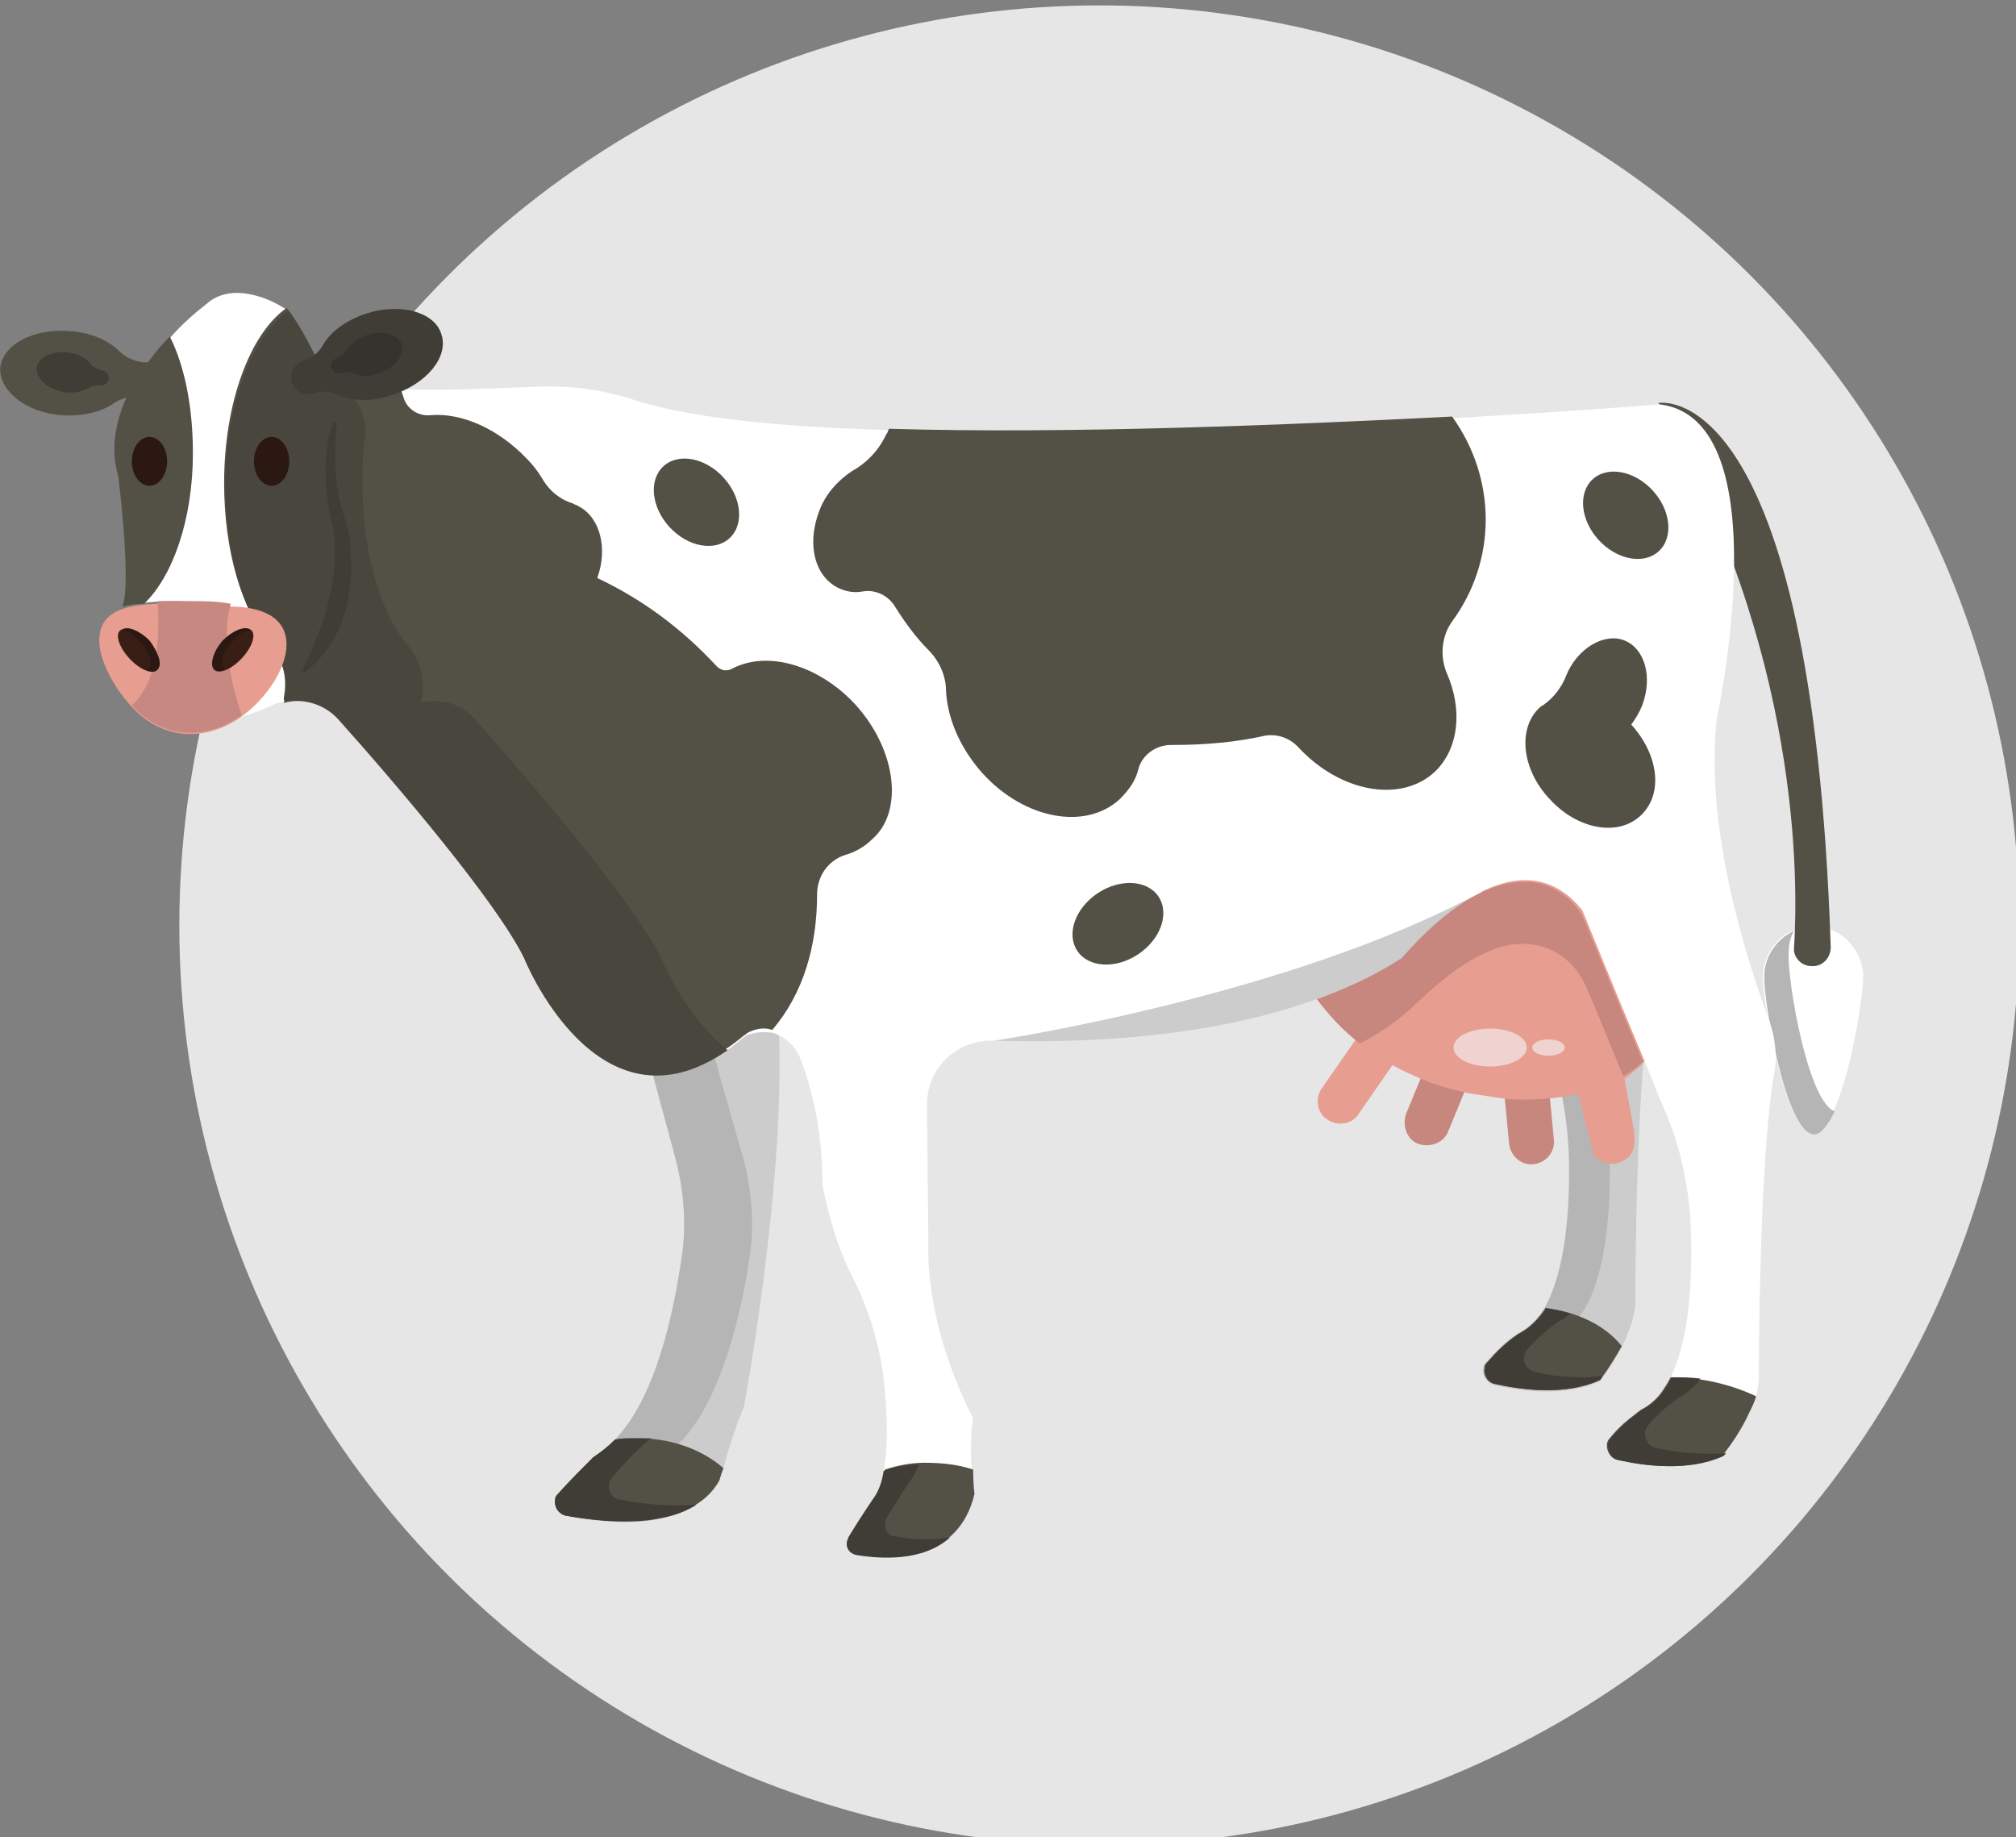 <svg xmlns="http://www.w3.org/2000/svg" viewBox="0 0 39.371 35.878"><rect x="0" y="0" width="39.371" height="35.878" fill="#808080" stroke="none"/><g transform="translate(-1.854 -66.913)scale(.265)"><circle cx="88.012" cy="320.7" r="67.8" fill="#e6e6e6"/><g transform="translate(-127.688 -36.9)"><path fill="#fff" d="M264.6 361.3c0 2.1 1.7 11.6 3.7 11.6 2.1 0 3.7-9.6 3.7-11.6-.1-2.1-1.8-3.7-3.8-3.6-2 0-3.5 1.6-3.6 3.6"/><path fill="#b5b5b5" d="M269.9 371.3c-.5 1-1 1.7-1.5 1.7-2.1 0-3.7-9.6-3.7-11.6 0-1.5.9-2.8 2.2-3.4-.3.5-.4 1.1-.4 1.7-.1 1.9 1.4 10.9 3.4 11.6"/><path fill="#535045" d="M256.9 319.1s11.3-2.2 12.7 40.1c0 .8-.6 1.4-1.3 1.4h-.1c-.8 0-1.4-.7-1.3-1.4.3-4.9.5-21.7-10-40.1"/><path fill="#ccc" d="M256.3 363.2c-1.1 6.5-1.1 22.2-1.1 22.2 0 1-.5 2.2-1 3.3-.5.9-1 1.7-1.6 2.5-2.6 1.2-5.9.7-7.7.3-.6-.1-.9-.7-.8-1.2 0-.2.1-.3.2-.4.7-.8 1.4-1.5 2.3-2.1.8-.4 1.5-1.1 2-1.9 1.6-2.8 1.9-7.5 1.8-11.2-.1-3.1-.7-6.1-1.9-8.9-1.7-3.9-4.2-10.2-5.4-13.1 2.3-2.2 6.6-5.4 10.1-3 .7 3.2 1.7 6.4 2.8 9.5.4 1.1.6 2.6.3 4"/><path fill="#b5b5b5" d="M251.5 385.8c-.5.8-1.1 1.5-2 1.9-.8.6-1.6 1.3-2.3 2.1-.3.4-.3 1.1.2 1.4.1.1.3.2.4.2.7.2 1.5.3 2.2.3-1.7.2-3.5 0-5.2-.3-.6-.1-.9-.7-.8-1.2 0-.2.1-.3.2-.4.7-.8 1.4-1.5 2.3-2.1.8-.4 1.5-1.1 2-1.9 1.6-2.8 1.9-7.5 1.8-11.2-.1-3.1-.7-6.1-1.9-8.9-1.7-3.9-4.2-10.2-5.4-13.1 2.1-1.9 5.6-4.6 8.8-3.7-2.3.6-4.4 2.3-5.8 3.7 1.2 2.9 3.8 9.2 5.4 13.1 1.2 2.8 1.9 5.8 1.9 8.9.1 3.7-.2 8.4-1.8 11.2"/><path fill="#c7877f" d="m241.1 364.7 3.1 1.3-2.8 6.8c-.3.8-1.3 1.2-2.2.9-.8-.3-1.2-1.3-.9-2.2zm4.1 1.7 3.3-.3.7 7.3c.1.9-.6 1.7-1.5 1.8s-1.7-.6-1.8-1.5z"/><path fill="#e79d90" d="m254.4 368.9.7 3.8c.1.9.1 1.7-.7 2.2s-1.8.3-2.3-.5L251 370c-1.7.4-3.4.5-5.2.4-.7-.1-2.8-.4-3.2-.5l-1.2-.3c-1.4-.4-2.8-1-4.1-1.7l-2.5 3.6c-.5.8-1.6.9-2.3.4-.8-.5-.9-1.6-.4-2.3l2.5-3.6c-3.3-2.7-5-6.3-4-9.5 1.5-5 8.8-7.1 16.2-4.9 7.5 2.3 12.3 8.1 10.8 13.1-.4 1.7-1.7 3.1-3.2 4.2"/><path fill="#ccc" d="M189.5 393.1c-.5 1.1-1.2 3.3-1.5 4.5-.2.5-.3.9-.3.9-2.1 3.8-8.5 3.1-11.3 2.6-.5-.1-.9-.6-.8-1.2 0-.2.1-.3.2-.4.8-.9 1.7-1.8 2.6-2.7.6-.4 1.1-.8 1.6-1.3 3-3.1 4.3-9.2 4.9-13.3.4-2.4.2-4.9-.4-7.3l-1.7-6.3L180 358l10.6-1.1c1 2.1 1.4 5.2 1.5 8.8.4 11.5-2.6 27.4-2.6 27.4"/><path fill="#b5b5b5" d="M189.5 374.9c.6 2.4.8 4.9.4 7.3-.6 4-2 10.1-4.9 13.3-.5.5-1 .9-1.6 1.3-.9.8-1.8 1.7-2.6 2.7-.4.4-.3 1.1.1 1.4.1.1.3.2.4.2.5.1 1.1.2 1.7.3-2.4.4-5.1 0-6.6-.3-.5-.1-.9-.6-.8-1.2 0-.2.1-.3.2-.4.8-.9 1.7-1.8 2.6-2.7.6-.4 1.1-.8 1.6-1.3 3-3.1 4.3-9.2 4.9-13.3.4-2.4.2-4.9-.4-7.3l-1.7-6.3L180 358l10.6-1.1c.1.2.1.3.2.5l-5.9.6 2.8 10.6z"/><path fill="#fff" d="M265.4 368.7c-1.1 6.5-1.1 22.2-1.1 22.2 0 .5-.1.9-.2 1.4-.1.4-.3.8-.5 1.2-.5 1.1-1.2 2.2-2 3.2-2.6 1.2-5.9.7-7.7.3-.5-.1-.8-.6-.8-1.1 0-.2.1-.4.2-.5.4-.5.9-1 1.4-1.4s.9-.7.9-.7c.6-.3 1.2-.8 1.6-1.4.2-.3.4-.6.6-1 1.4-2.8 1.6-7.2 1.5-10.7-.1-3.1-.7-6.1-1.9-8.9-.5-1.1-1-2.5-1.6-3.9-2.1-5-4.5-10.9-4.5-10.9-2.2-2.8-5-2.6-7.4-1.4l-.1.1c-3.2 1.6-5.8 4.8-5.8 4.8-8.4 5.4-20.7 6.4-30.1 6.1-2.7-.1-4.9 2-4.9 4.7v.2l.1 9.9c-.2 6.7 3.3 13 3.3 13-.2 1.1-.2 2.7-.1 3.9.1 1 .1 1.8.1 1.8-1.2 5-6.1 4.9-8.6 4.4-.5-.1-.8-.5-.7-1 0-.1.1-.2.1-.3.9-1.5 2-3.1 2-3.1q.45-.75.6-1.8c.3-1.6.3-3.7.1-5.7-.2-3.1-1.1-6.1-2.5-8.8-1.5-3-2.1-6.6-2.1-6.6 0-3.1-.5-6.3-1.6-9.2-.3-.8-.8-1.4-1.6-1.8-.2-.1-.4-.2-.6-.2-.6-.1-1.3 0-1.8.2-.1.1-.3.2-.4.3-2.4 2-4.5 2.7-6.4 2.6-6.2-.2-9.6-8.7-9.6-8.7-2-4.1-9.4-12.8-13.7-17.6-1-1.1-2.6-1.6-4-1.2-.2.1-.5.1-.7.2-.8.4-1.7.7-2.6 1 .7-.7 2.4-2.5 2.4-2.5.5-6.3-6.1-6.3-9.2-6-.5.1-1.1.1-1.6.2.7-1.7-.3-9.6-.3-9.6-1.3-3.9 1.4-7.8 3.7-10.2.8-.9 1.7-1.7 2.6-2.4 1.9-1.7 4.8-.3 5.7.3.1 0 .1.1.2.1l.1.1c1 1.3 2 3.3 2.8 5.2 1.8.4 3.6.5 5.5.6h.3c3.3.1 6.9-.1 9.7-.2 2.5-.1 4.9.2 7.3 1 4 1.3 10.9 2 19 2.2 13.3.4 29.7-.3 41.5-.9 8.9-.5 15-1 15-1 9 1.1 4.2 23.2 4.2 23.2-.9 8.3 2.3 18 3.9 22.3.4 1.2.6 2.6.3 4"/><path fill="#c7877f" d="M255.8 367.6c-.4.4-.9.8-1.5 1.1-1.1-2.7-2.1-5.2-2.7-6.5q-.75-1.8-2.4-2.7c-1.8-.9-3.7-.6-5.4.3-1.9.9-3.6 2.5-4.7 3.5-1.2 1.2-2.5 2.1-4 2.9l-.2.1c-1.2-.9-2.3-2.1-3.2-3.3 1.3-.5 2.6-1 3.8-1.6 1.3-.7 2.5-1.5 3.5-2.6 1.1-1.1 2.8-2.7 4.8-3.6 1.7-.8 3.7-1.2 5.4-.3 1.1.6 2 1.5 2.4 2.7.8 1.9 2.5 6.1 4.1 9.9.1 0 .1 0 .1.1"/><path fill="#535045" d="M147.2 314.2c-.6.6-1.1 1.2-1.6 1.9h-.4c-.7-.1-1.3-.4-1.7-.8-.8-.8-2.1-1.4-3.7-1.5-2.7-.2-4.9 1-5.1 2.7-.1 1.7 1.9 3.3 4.5 3.5 1.5.1 2.9-.2 3.9-.9.3-.2.6-.3.9-.4-.8 1.8-1.2 3.8-.6 5.8 0 0 1 7.9.3 9.6.5-.1 1-.2 1.6-.2 2.1-2 3.6-6.2 3.6-11.1 0-3.4-.6-6.4-1.7-8.6"/><ellipse cx="145.7" cy="323.4" fill="#2b1812" rx="1.3" ry="1.8"/><path fill="#535045" d="M206.5 399.5c-1.2 5-6.1 4.9-8.6 4.4-.5-.1-.8-.5-.7-1 0-.1.1-.2.1-.3.9-1.5 2-3.1 2-3.1q.45-.75.6-1.8c.9-.3 1.9-.5 2.9-.5 1.2 0 2.4.1 3.6.5 0 1.1.1 1.8.1 1.8"/><path fill="#403d36" d="M204.7 402.7c-2 1.8-5.1 1.6-6.9 1.3-.5-.1-.8-.5-.7-1 0-.1.1-.2.1-.3.9-1.5 2-3.1 2-3.1q.45-.75.6-1.8c.8-.3 1.7-.4 2.6-.5-.1.3-.2.6-.4.9 0 0-1.2 1.7-2 3.1-.2.4-.1 1 .3 1.2.1.1.2.1.3.1 1.3.3 2.7.3 4.1.1"/><path fill="#535045" d="M188 397.6c-.2.5-.3.9-.3.9-2.1 3.8-8.5 3.1-11.3 2.6-.5-.1-.9-.6-.8-1.2 0-.2.1-.3.2-.4.8-.9 1.7-1.8 2.6-2.7.6-.4 1.1-.8 1.6-1.3.4-.1.8-.1 1.3-.1 2.7-.1 5.1.8 6.7 2.2"/><path fill="#403d36" d="M186 400.3c-2.8 1.8-7.4 1.2-9.6.8-.5-.1-.9-.6-.8-1.2 0-.2.1-.3.2-.4.8-.9 1.7-1.8 2.6-2.7.6-.4 1.1-.8 1.6-1.3.4-.1.8-.1 1.3-.1h1.4c-.1.1-.2.1-.3.2-.9.8-1.8 1.7-2.6 2.7-.4.4-.3 1.1.1 1.4.1.1.3.2.4.2 1.9.4 3.8.5 5.7.4"/><path fill="#535045" d="M264.1 392.3c-.1.4-.3.8-.5 1.2-.5 1.1-1.2 2.2-2 3.2-2.6 1.2-5.9.7-7.7.3-.5-.1-.8-.6-.8-1.1 0-.2.1-.4.2-.5.4-.5.9-1 1.4-1.4s.9-.7.9-.7c.6-.3 1.2-.8 1.6-1.4.2-.3.4-.6.6-1 2.2 0 4.4.5 6.3 1.4"/><path fill="#403d36" d="m261.9 396.5-.2.2c-2.6 1.2-5.9.7-7.7.3-.5-.1-.8-.6-.8-1.1 0-.2.1-.4.2-.5.4-.5.9-1 1.4-1.4s.9-.7.9-.7c.6-.3 1.2-.8 1.6-1.4.2-.3.4-.6.6-1 .7 0 1.4 0 2.1.1-.4.6-1 1.1-1.6 1.4 0 0-.4.3-.9.7s-1 .9-1.4 1.4c-.1.2-.2.3-.2.5 0 .5.3 1 .8 1.1 1.7.4 3.5.5 5.2.4"/><path fill="#535045" d="M254.2 388.6c-.5.9-1 1.7-1.6 2.5-2.6 1.2-5.9.7-7.7.3-.6-.1-.9-.7-.8-1.2 0-.2.1-.3.2-.4.7-.8 1.4-1.5 2.3-2.1.8-.4 1.5-1.1 2-1.9 2.4.3 4.4 1.3 5.6 2.8"/><path fill="#403d36" d="M252.8 390.8c-.1.2-.2.3-.2.3-2.6 1.2-5.9.7-7.7.3-.6-.1-.9-.7-.8-1.2 0-.2.1-.3.2-.4.7-.8 1.4-1.5 2.3-2.1.8-.4 1.5-1.1 2-1.9.6.1 1.2.2 1.8.4q-.45.45-.9.6c-.8.6-1.6 1.3-2.3 2.1-.3.4-.3 1.1.2 1.4.1.1.3.2.4.2 1.6.4 3.3.5 5 .3"/><ellipse cx="254.5" cy="327.4" fill="#535045" rx="2.7" ry="3.6" transform="rotate(-42.6 254.463 327.398)"/><ellipse cx="186" cy="326.4" fill="#535045" rx="2.7" ry="3.6" transform="rotate(-42.6 186.024 326.394)"/><ellipse cx="217.1" cy="357.5" fill="#535045" rx="3.6" ry="2.7" transform="rotate(-33.788 217.048 357.539)"/><path fill="#535045" d="M254.9 342.8c.3-.4.6-.9.8-1.4.8-2.1.2-4.2-1.3-4.8s-3.5.6-4.3 2.6c-.3.8-.9 1.6-1.6 2.1-.1.1-.2.1-.3.2-1.7 1.5-1.4 4.6.7 6.8 2 2.2 5 2.8 6.7 1.2s1.3-4.5-.7-6.7m-57.2-1.5c-2.7-2.9-6.5-4-9.1-2.6-.4.2-.8.1-1.1-.2-2.5-2.7-5.4-4.9-8.8-6.5.8-2.2.2-4.5-1.4-5.3-.1-.1-.3-.1-.4-.2-1-.3-1.8-1-2.3-1.9-.3-.5-.7-1-1.1-1.4-2.1-2.2-4.8-3.4-7.1-3.2-.9.1-1.8-.5-2-1.4-.1-.2-.1-.4-.2-.6-1.8 0-3.7-.2-5.5-.6-.8-1.9-1.8-3.9-2.8-5.2l-.1-.1c-2.7 1.9-4.6 7-4.6 12.9 0 5 1.3 9.3 3.3 11.7 1 1.1 1.4 2.6 1.1 4.1v.2c1.5-.4 3 .1 4.1 1.2 4.3 4.9 11.7 13.5 13.7 17.6 0 0 5.8 14.4 16 6 .1-.1.3-.2.4-.3.6-.3 1.2-.4 1.8-.2 2.3-2.7 3.3-6.2 3.3-10 0-1.3.8-2.5 2.1-2.9.7-.2 1.4-.6 1.9-1.1 2.4-2 1.9-6.6-1.2-10"/><path fill="#49463d" d="M188.3 366.8c-9.6 6.7-15-6.8-15-6.8-2-4.1-9.4-12.8-13.7-17.6-1-1.1-2.6-1.6-4-1.2.4-1.5 0-3.1-1-4.3-2-2.4-3.3-6.7-3.3-11.7 0-5.9 1.9-10.9 4.6-12.9l.1.1c1 1.3 2 3.3 2.8 5.2 1.8.4 3 2.1 2.8 4-.2 1.2-.2 2.4-.2 3.6 0 4.9 1.3 9.3 3.3 11.7 1 1.2 1.4 2.8 1 4.3 1.5-.4 3 .1 4 1.2 4.3 4.9 11.7 13.5 13.7 17.6 0 0 1.7 4.2 4.9 6.8"/><path fill="#535045" d="M241.7 335.2c-.8 1.1-.9 2.6-.4 3.8 1.2 2.7.9 5.6-.9 7.3-2.5 2.3-7 1.5-10.1-1.9-.6-.6-1.4-.9-2.3-.8-2.2.5-4.5.7-6.8.7h-.2c-1.1 0-2.1.7-2.4 1.7-.2.9-.7 1.6-1.4 2.3-2.5 2.3-7 1.5-10.1-1.9-1.7-1.9-2.6-4.1-2.7-6.1 0-1.1-.5-2.2-1.3-3-.9-.9-1.7-2-2.4-3.1-.5-.9-1.5-1.4-2.5-1.2q-.9.15-1.8-.3c-1.9-1-2.3-3.7-1.1-6.2.5-1 1.3-1.8 2.2-2.4 1.1-.6 2-1.6 2.5-2.7.1-.1.1-.2.2-.4 13.3.4 29.7-.3 41.5-.9 3.3 4.6 3.3 10.6 0 15.1"/><ellipse cx="154.7" cy="323.4" fill="#2b1812" rx="1.3" ry="1.8"/><path fill="#e79d90" d="M155.8 336.9c0 1.7-1.4 3.9-3.3 5.3-1.1.8-2.4 1.3-3.8 1.3-1.7 0-3.2-.8-4.3-2-1.4-1.5-2.4-3.5-2.4-4.9 0-2.1 1.8-2.6 4.2-2.7h2.4c1 0 2 0 3 .2 2.4 0 4.2.8 4.2 2.8"/><path fill="#c68880" d="M152.5 342.1c-1.1.8-2.4 1.3-3.8 1.3-1.7 0-3.2-.8-4.3-2 2.2-2 2-6.1 1.9-7.7h2.4c1 0 2 0 3 .2-.8 2.5.1 6.2.8 8.2"/><ellipse cx="144.9" cy="337.3" fill="#381e14" rx=".9" ry="2" transform="rotate(-43.172 144.936 337.321)"/><path fill="#2b1812" d="M146.3 338.7c-.2.2-.5.2-.8 0h.1c.4-.4.1-1.3-.7-2.1-.3-.4-.7-.7-1.2-.8.4-.3 1.3.1 2 .8.6.8 1 1.8.6 2.1"/><ellipse cx="151.8" cy="337.3" fill="#381e14" rx="2" ry=".9" transform="rotate(-46.827 151.827 337.256)"/><path fill="#2b1812" d="M150.5 338.7c.2.2.5.2.8 0h-.1c-.4-.4-.1-1.3.7-2.1.3-.4.7-.7 1.2-.8-.4-.3-1.3.1-2 .8-.7.8-1 1.8-.6 2.1"/><path fill="#403d36" d="M159.5 320.6c-.1 1.5-.3 4.4.5 6.7.3.8.5 1.6.5 2.4.2 2.3.1 6.6-3.3 9.2-.1.1-.2 0-.2 0v-.2c.8-1.6 2.8-6 2.3-9.8 0-.2-.1-.5-.1-.7-.3-1.1-1-4.9 0-7.6 0-.1.1-.1.2-.1 0-.1.1 0 .1.1"/><path fill="#ccc" d="M243.9 355.1c-3.2 1.6-5.9 4.9-5.9 4.9-8.4 5.4-20.7 6.4-30.1 6.1.1 0 21.9-3.3 36-11"/><ellipse cx="244.5" cy="366.6" fill="#f0d3d0" rx="2.7" ry="1.4"/><ellipse cx="248.8" cy="366.6" fill="#f0d3d0" rx="1.2" ry=".6"/><path fill="#403d36" d="M163.6 318.5c2.5-.8 4.2-2.8 3.6-4.5-.5-1.6-3-2.3-5.5-1.5-1.5.5-2.6 1.3-3.2 2.3-.3.6-.9 1-1.5 1.2s-1 .9-.8 1.5v.1c.2.6.9 1 1.5.8s1.3-.2 1.9.1c1.1.5 2.6.5 4 0"/><path fill="#35332d" d="M162.6 316.9c1.2-.4 1.9-1.3 1.7-2.1-.3-.8-1.4-1.1-2.6-.7-.6.2-1.1.6-1.5 1.1-.2.3-.4.5-.7.6s-.5.4-.4.7.4.5.7.4q.45-.15.9 0c.6.3 1.3.3 1.9 0"/><path fill="#403d36" d="M139.8 315.4c-1.2-.2-2.3.3-2.4 1.1s.8 1.6 2 1.8c.6.1 1.3 0 1.8-.3.3-.2.6-.2.9-.2s.6-.2.6-.5-.2-.6-.5-.6c-.3-.1-.6-.2-.8-.4-.3-.5-.9-.8-1.6-.9"/></g></g></svg>